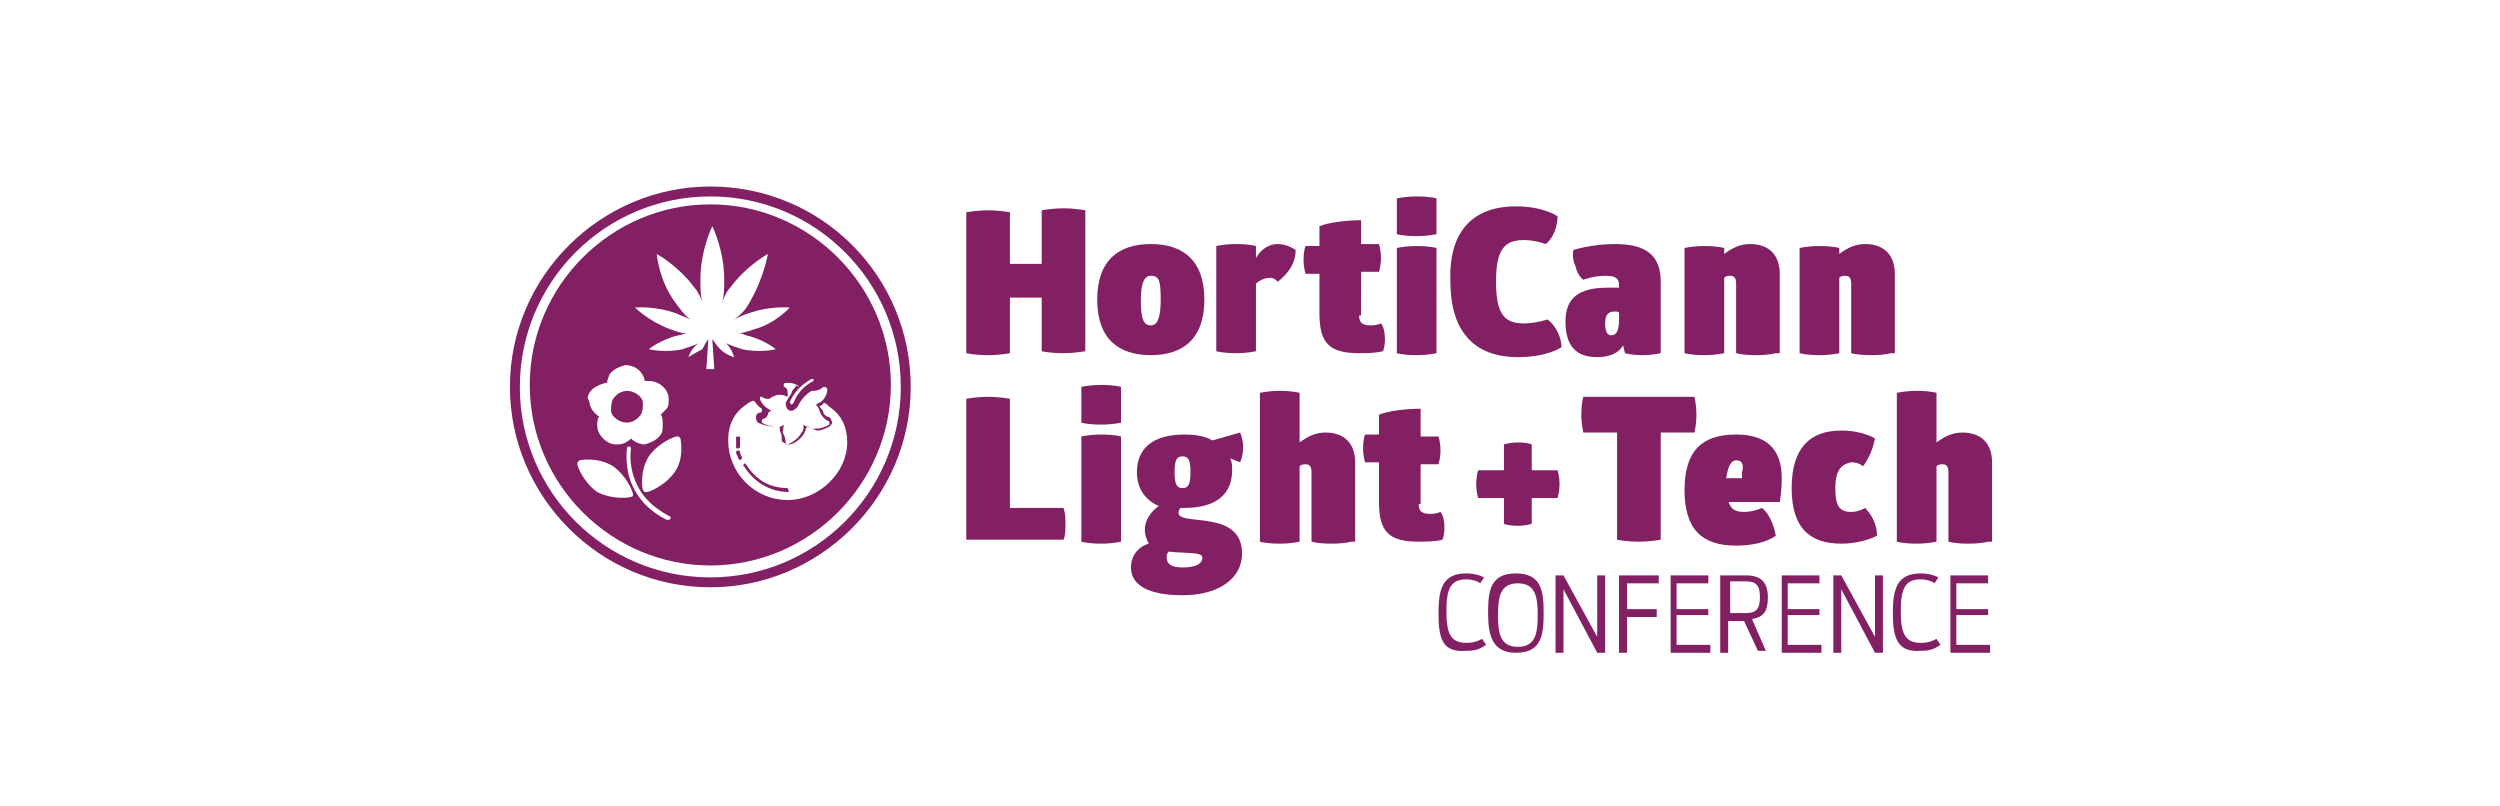 <?xml version="1.0" encoding="utf-8"?>
<!-- Generator: Adobe Illustrator 25.2.1, SVG Export Plug-In . SVG Version: 6.00 Build 0)  -->
<svg version="1.1" id="Layer_1" xmlns="http://www.w3.org/2000/svg" xmlns:xlink="http://www.w3.org/1999/xlink" x="0px" y="0px"
	 viewBox="0 0 126 40.6" style="enable-background:new 0 0 126 40.6;" xml:space="preserve">
<style type="text/css">
	.st0{fill:#832064;}
</style>
<g>
	<path class="st0" d="M52.5,10.6c0,0,0.5-0.1,1.1-0.1s1.1,0.1,1.1,0.1v7.1c0,0-0.5,0.1-1.1,0.1c-0.7,0-1.1-0.1-1.1-0.1V15h-1.6v2.8
		c0,0-0.5,0.1-1.1,0.1c-0.7,0-1.1-0.1-1.1-0.1v-7.1c0,0,0.5-0.1,1.1-0.1c0.6,0,1.1,0.1,1.1,0.1v2.6h1.6V10.6z"/>
	<path class="st0" d="M58,12.3c1.6,0,2.7,0.8,2.7,2.8c0,2-1.1,2.8-2.7,2.8c-1.6,0-2.7-0.8-2.7-2.8C55.3,13.1,56.4,12.3,58,12.3z
		 M58,13.9c-0.3,0-0.5,0.3-0.5,1.2s0.1,1.3,0.5,1.3c0.3,0,0.5-0.3,0.5-1.3S58.4,13.9,58,13.9z"/>
	<path class="st0" d="M64.4,12.3c0.3,0,0.6,0.1,0.9,0.3c0,0.7-0.4,1.2-0.9,1.6c-0.1-0.1-0.2-0.2-0.4-0.2c-0.2,0-0.5,0.1-0.7,0.3v3.4
		c0,0-0.4,0.1-1,0.1c-0.7,0-1-0.1-1-0.1v-5.3c0,0,0.4-0.1,1-0.1c0.7,0,1,0.1,1,0.1V13C63.6,12.5,64,12.3,64.4,12.3z"/>
	<path class="st0" d="M68.5,15.9c0,0.4,0.2,0.5,0.6,0.5c0.3,0,0.5-0.1,0.5-0.1s0.2,0.2,0.2,0.8c0,0.4-0.1,0.6-0.1,0.6
		c-0.4,0.1-0.8,0.1-1.2,0.1c-1.5,0-2-0.5-2-2v-2h-0.7c0,0-0.1-0.3-0.1-0.7c0-0.5,0.1-0.7,0.1-0.7h0.7v-1c0.5-0.2,1.4-0.3,2.1-0.3
		v1.2h0.9c0,0,0.1,0.3,0.1,0.7c0,0.4-0.1,0.7-0.1,0.7h-0.9V15.9z"/>
	<path class="st0" d="M72.4,11.8c0,0-0.4,0.1-1,0.1c-0.7,0-1-0.1-1-0.1v-1.8c0,0,0.4-0.1,1-0.1c0.7,0,1,0.1,1,0.1V11.8z M72.4,17.8
		c0,0-0.4,0.1-1,0.1c-0.7,0-1-0.1-1-0.1v-5.3c0,0,0.4-0.1,1-0.1c0.7,0,1,0.1,1,0.1V17.8z"/>
	<path class="st0" d="M76.4,10.4c1.4,0,2.1,0.5,2.1,0.5c0,0.5-0.2,1.1-0.6,1.4c0,0-0.5-0.2-1.1-0.2c-1,0-1.4,0.5-1.4,2.1
		s0.4,2.1,1.4,2.1c0.6,0,1.2-0.2,1.2-0.2c0.4,0.3,0.7,0.9,0.7,1.4c0,0-0.7,0.5-2.2,0.5c-2.2,0-3.4-1.3-3.4-3.8
		C73,11.7,74.2,10.4,76.4,10.4z"/>
	<path class="st0" d="M81.4,12.3c1.6,0,2.3,0.6,2.3,1.9v3.6c0,0-0.4,0.1-0.9,0.1c-0.6,0-0.9-0.1-0.9-0.1l-0.1-0.4
		c-0.2,0.4-0.7,0.6-1.3,0.6c-1.1,0-1.6-0.6-1.6-1.8c0-1.2,0.7-1.7,2.1-1.7c0.2,0,0.4,0,0.6,0v-0.1c0-0.4-0.2-0.5-0.7-0.5
		c-0.6,0-1.1,0.2-1.1,0.2s-0.3-0.2-0.4-0.7c-0.2-0.4-0.1-0.8-0.1-0.8S80.2,12.3,81.4,12.3z M81.4,15.7c-0.3,0-0.5,0.1-0.5,0.6
		c0,0.4,0.1,0.6,0.3,0.6c0.3,0,0.4-0.3,0.4-0.8v-0.3C81.6,15.7,81.5,15.7,81.4,15.7z"/>
	<path class="st0" d="M89.5,17.8c0,0-0.3,0.1-1,0.1c-0.7,0-1-0.1-1-0.1v-3.5c0-0.3-0.1-0.4-0.3-0.4c-0.1,0-0.2,0-0.3,0.1v3.8
		c0,0-0.4,0.1-1,0.1c-0.7,0-1-0.1-1-0.1v-5.3c0,0,0.4-0.1,1-0.1c0.7,0,1,0.1,1,0.1v0.3c0.4-0.3,0.8-0.5,1.3-0.5c1,0,1.5,0.6,1.5,1.5
		V17.8z"/>
	<path class="st0" d="M95.3,17.8c0,0-0.3,0.1-1,0.1c-0.7,0-1-0.1-1-0.1v-3.5c0-0.3-0.1-0.4-0.3-0.4c-0.1,0-0.2,0-0.3,0.1v3.8
		c0,0-0.4,0.1-1,0.1c-0.7,0-1-0.1-1-0.1v-5.3c0,0,0.4-0.1,1-0.1c0.7,0,1,0.1,1,0.1v0.3c0.4-0.3,0.8-0.5,1.3-0.5c1,0,1.5,0.6,1.5,1.5
		V17.8z"/>
	<path class="st0" d="M48.7,20.1c0,0,0.5-0.1,1.1-0.1c0.6,0,1.1,0.1,1.1,0.1v5.5h2.7c0.1,0.3,0.1,0.5,0.1,0.8c0,0.3,0,0.6-0.1,0.8
		h-4.9V20.1z"/>
	<path class="st0" d="M56.5,21.3c0,0-0.4,0.1-1,0.1c-0.7,0-1-0.1-1-0.1v-1.8c0,0,0.4-0.1,1-0.1c0.7,0,1,0.1,1,0.1V21.3z M56.5,27.3
		c0,0-0.4,0.1-1,0.1c-0.7,0-1-0.1-1-0.1V22c0,0,0.4-0.1,1-0.1c0.7,0,1,0.1,1,0.1V27.3z"/>
	<path class="st0" d="M62.5,21.8c0.2,0.4,0.2,1.1,0,1.5L62,23.1c0.1,0.2,0.1,0.4,0.1,0.6c0,1.2-0.8,1.9-2.4,1.9h-0.2
		c-0.1,0.1-0.1,0.2-0.1,0.3c0.2,0.6,3.2-0.2,3.2,2c0,1.2-1.1,2.1-3,2.1c-1.7,0-2.6-0.5-2.6-1.4c0-0.7,0.5-1.1,0.9-1.2
		c-0.1-0.2-0.2-0.4-0.2-0.7c0-0.5,0.3-0.9,0.7-1.2c-0.7-0.3-1.1-0.9-1.1-1.7c0-1.2,0.8-1.9,2.4-1.9c0.6,0,1.1,0.1,1.4,0.3L62.5,21.8
		z M58.9,27.8c-0.1,0.1-0.1,0.2-0.1,0.3c0,0.3,0.2,0.5,0.8,0.5c0.7,0,1-0.2,1-0.5C60.6,27.8,59.7,27.9,58.9,27.8z M59.6,23
		c-0.3,0-0.4,0.2-0.4,0.8c0,0.6,0.1,0.8,0.4,0.8c0.3,0,0.4-0.2,0.4-0.8C60,23.2,59.9,23,59.6,23z"/>
	<path class="st0" d="M68.1,27.3c0,0-0.3,0.1-1,0.1c-0.7,0-1-0.1-1-0.1v-3.5c0-0.3-0.1-0.4-0.3-0.4c-0.1,0-0.2,0-0.3,0.1v3.8
		c0,0-0.4,0.1-1,0.1c-0.7,0-1-0.1-1-0.1v-7.5c0,0,0.4-0.1,1-0.1c0.7,0,1,0.1,1,0.1v2.5c0.4-0.3,0.8-0.5,1.3-0.5c1,0,1.5,0.6,1.5,1.5
		V27.3z"/>
	<path class="st0" d="M71.5,25.4c0,0.4,0.2,0.5,0.6,0.5c0.3,0,0.5-0.1,0.5-0.1s0.2,0.2,0.2,0.8c0,0.4-0.1,0.6-0.1,0.6
		c-0.4,0.1-0.8,0.1-1.2,0.1c-1.5,0-2-0.5-2-2v-2h-0.7c0,0-0.1-0.3-0.1-0.7c0-0.5,0.1-0.7,0.1-0.7h0.7v-1c0.5-0.2,1.4-0.3,2.1-0.3V22
		h0.9c0,0,0.1,0.3,0.1,0.7c0,0.4-0.1,0.7-0.1,0.7h-0.9V25.4z"/>
	<path class="st0" d="M74.5,25.1c0,0-0.1-0.3-0.1-0.7s0.1-0.7,0.1-0.7h1.3v-1.3c0,0,0.3-0.1,0.7-0.1c0.5,0,0.7,0.1,0.7,0.1v1.3h1.3
		c0,0,0.1,0.3,0.1,0.7s-0.1,0.7-0.1,0.7h-1.3v1.3c0,0-0.3,0.1-0.7,0.1c-0.5,0-0.7-0.1-0.7-0.1v-1.3H74.5z"/>
	<path class="st0" d="M85.4,20c0,0,0.1,0.4,0.1,0.9c0,0.5-0.1,0.9-0.1,0.9h-1.7v5.4c0,0-0.5,0.1-1.1,0.1c-0.7,0-1.1-0.1-1.1-0.1
		v-5.4h-1.7c0,0-0.1-0.4-0.1-0.9c0-0.6,0.1-0.9,0.1-0.9H85.4z"/>
	<path class="st0" d="M87.1,25.2c0.1,0.5,0.4,0.6,0.8,0.6c0.5,0,0.9-0.2,0.9-0.2c0.3,0.2,0.6,0.8,0.7,1.4c0,0-0.6,0.5-2,0.5
		c-1.7,0-2.6-0.8-2.6-2.8c0-2,0.9-2.8,2.6-2.8c1.5,0,2.3,0.7,2.3,2.2c0,0.7-0.1,1.2-0.1,1.2H87.1z M87.5,23.2
		c-0.2,0-0.4,0.2-0.5,0.9h0.8c0-0.1,0-0.2,0-0.3C87.9,23.4,87.8,23.2,87.5,23.2z"/>
	<path class="st0" d="M92.5,24.6c0,0.9,0.2,1.2,0.8,1.2c0.4,0,0.7-0.2,0.7-0.2c0.3,0.3,0.6,0.8,0.6,1.4c0,0-0.7,0.4-1.8,0.4
		c-1.6,0-2.5-0.8-2.5-2.8c0-2,0.9-2.9,2.5-2.9c1.1,0,1.7,0.4,1.7,0.4c-0.1,0.5-0.3,1-0.6,1.4c0,0-0.2-0.2-0.6-0.2
		C92.8,23.4,92.5,23.7,92.5,24.6z"/>
	<path class="st0" d="M100.2,27.3c0,0-0.3,0.1-1,0.1c-0.7,0-1-0.1-1-0.1v-3.5c0-0.3-0.1-0.4-0.3-0.4c-0.1,0-0.2,0-0.3,0.1v3.8
		c0,0-0.4,0.1-1,0.1c-0.7,0-1-0.1-1-0.1v-7.5c0,0,0.4-0.1,1-0.1c0.7,0,1,0.1,1,0.1v2.5c0.4-0.3,0.8-0.5,1.3-0.5c1,0,1.5,0.6,1.5,1.5
		V27.3z"/>
</g>
<g>
	<path class="st0" d="M72.5,30.9c0-1.2,0.2-2,1.4-2c0.4,0,0.7,0.1,0.9,0.2l-0.2,0.3c-0.1-0.1-0.4-0.2-0.7-0.2c-0.8,0-1,0.5-1,1.6
		c0,1.1,0.2,1.6,1,1.6c0.4,0,0.6-0.1,0.8-0.2l0.2,0.3c-0.3,0.2-0.5,0.3-1,0.3C72.7,32.9,72.5,32.2,72.5,30.9z"/>
	<path class="st0" d="M75,30.9c0-1.1,0.1-2,1.4-2c1.3,0,1.4,0.9,1.4,2c0,1.1-0.1,2-1.4,2C75.2,32.9,75,32,75,30.9z M77.5,31
		c0-0.9-0.1-1.6-1-1.6c-0.9,0-1,0.7-1,1.6c0,0.9,0.1,1.6,1,1.6C77.4,32.6,77.5,31.9,77.5,31z"/>
	<path class="st0" d="M78.4,29h0.4l1.7,3.1V29h0.4v3.9h-0.4l-1.7-3.2v3.2h-0.4V29z"/>
	<path class="st0" d="M81.6,29h2v0.4H82v1.3h1.5v0.4H82v1.8h-0.4V29z"/>
	<path class="st0" d="M84.1,29h2v0.4h-1.6v1.3h1.6V31h-1.6v1.5h1.7v0.4h-2V29z"/>
	<path class="st0" d="M87.9,31.3h-0.8v1.6h-0.4V29H88c0.8,0,1.1,0.4,1.1,1.1c0,0.7-0.2,1-0.8,1.1l0.7,1.6h-0.4L87.9,31.3z M88,30.9
		c0.5,0,0.7-0.2,0.7-0.8c0-0.6-0.2-0.8-0.7-0.8h-0.8v1.6H88z"/>
	<path class="st0" d="M89.7,29h2v0.4h-1.6v1.3h1.6V31h-1.6v1.5h1.7v0.4h-2V29z"/>
	<path class="st0" d="M92.4,29h0.4l1.7,3.1V29h0.4v3.9h-0.4l-1.7-3.2v3.2h-0.4V29z"/>
	<path class="st0" d="M95.4,30.9c0-1.2,0.2-2,1.4-2c0.4,0,0.7,0.1,0.9,0.2l-0.2,0.3c-0.1-0.1-0.4-0.2-0.7-0.2c-0.8,0-1,0.5-1,1.6
		s0.2,1.6,1,1.6c0.4,0,0.6-0.1,0.8-0.2l0.2,0.3c-0.3,0.2-0.5,0.3-1,0.3C95.6,32.9,95.4,32.1,95.4,30.9z"/>
	<path class="st0" d="M98.2,29h2v0.4h-1.6v1.3h1.6V31h-1.6v1.5h1.7v0.4h-2V29z"/>
</g>
<g>
	<path class="st0" d="M35.8,9.4c-5.5,0-10.1,4.5-10.1,10.1c0,5.5,4.5,10.1,10.1,10.1c5.5,0,10.1-4.5,10.1-10.1
		C45.9,13.9,41.4,9.4,35.8,9.4z M35.8,29.1c-5.3,0-9.6-4.3-9.6-9.6c0-5.3,4.3-9.6,9.6-9.6s9.6,4.3,9.6,9.6
		C45.4,24.8,41.1,29.1,35.8,29.1z"/>
	<path class="st0" d="M31.2,21.2c0.4,0.2,0.8,0.1,1.1-0.3c0,0,0,0,0,0c0.1-0.2,0.1-0.4,0.1-0.6c0-0.2-0.2-0.4-0.4-0.5
		c-0.4-0.2-0.8-0.1-1.1,0.3c-0.1,0.2-0.1,0.4-0.1,0.6S31,21.1,31.2,21.2z"/>
	<path class="st0" d="M37.3,22.8c0-0.1-0.1-0.1-0.1-0.1c-0.1,0-0.1,0.1-0.1,0.1c0,0.1,0.1,0.2,0.1,0.3c0,0,0.1,0.1,0.1,0.1
		c0,0,0,0,0,0c0,0,0.1-0.1,0.1-0.1C37.4,23,37.3,22.9,37.3,22.8z"/>
	<path class="st0" d="M37.2,22.6c0.1,0,0.1-0.1,0.1-0.1c0-0.1,0-0.2,0-0.4c0-0.1,0-0.1-0.1-0.1c-0.1,0-0.1,0-0.1,0.1
		c0,0.1,0,0.3,0,0.4C37.1,22.6,37.1,22.6,37.2,22.6C37.2,22.6,37.2,22.6,37.2,22.6z"/>
	<path class="st0" d="M35.8,10.3c-5,0-9.1,4.1-9.1,9.1c0,5,4.1,9.1,9.1,9.1c5,0,9.1-4.1,9.1-9.1C44.9,14.4,40.8,10.3,35.8,10.3z
		 M40.9,19.1C40.9,19.1,40.9,19.1,40.9,19.1c0.1,0,0.1,0,0.1,0c0,0,0,0.1,0,0.1c-0.8,0.4-1,1.1-1,1.1c0,0-0.1,0.1-0.1,0.1
		c0,0,0,0,0,0c0,0-0.1-0.1-0.1-0.1C39.8,20.3,40,19.6,40.9,19.1z M40.1,19.5c-0.1,0.1-0.2,0.2-0.2,0.3c-0.2,0.3-0.3,0.5-0.3,0.5
		c0,0.1,0,0.3,0.2,0.4c0,0,0.1,0,0.1,0c0.1,0,0.2-0.1,0.3-0.2c0,0,0.2-0.5,0.7-0.8c0,0,0,0,0,0c0,0,0,0,0.1,0c0,0,0,0,0,0
		c0.3,0,0.5-0.2,0.5-0.2c0,0,0,0,0.1,0c0,0,0,0,0,0c0,0,0.1,0.1,0.1,0.1c0,0.3-0.2,0.6-0.4,0.7c-0.1,0-0.1,0.1-0.2,0.1
		c0.2,0.1,0.2,0.4,0.3,0.5c0.1,0.2,0.3,0.3,0.3,0.3c0,0,0.1,0,0.1,0.1c0,0,0,0.1,0,0.1c-0.2,0.1-0.4,0.2-0.6,0.2c-0.1,0-0.2,0-0.3,0
		c-0.2-0.1-0.3-0.1-0.4-0.2c0,0.2,0,0.3-0.1,0.4c-0.2,0.4-0.7,0.6-0.7,0.6c0,0,0,0,0,0c0,0,0,0-0.1,0c0,0,0,0,0-0.1
		c0,0,0-0.2-0.1-0.4c-0.1-0.1,0-0.3,0-0.5c-0.1,0.1-0.2,0.1-0.2,0.1c-0.1,0-0.2,0-0.2,0c-0.4,0-0.7-0.2-0.7-0.2c0,0,0-0.1,0-0.1
		c0,0,0-0.1,0.1-0.1c0,0,0.1,0,0.2-0.2c0-0.1,0.1-0.2,0.2-0.2c-0.5-0.2-0.6-0.6-0.6-0.6c0,0,0-0.1,0-0.1c0,0,0,0,0.1,0c0,0,0,0,0,0
		c0,0,0.1,0.1,0.3,0.1c0.1,0,0.1,0,0.2-0.1c0.1,0,0.2-0.1,0.3-0.1c0.2,0,0.3,0,0.5,0.1c0,0,0-0.1,0-0.2c0-0.2-0.1-0.3-0.2-0.3
		c0,0,0-0.1,0-0.1c0,0,0-0.1,0.1-0.1c0.1,0,0.1,0,0.2,0c0.2,0,0.4,0.1,0.5,0.2C40,19.4,40.1,19.4,40.1,19.5z M29.7,19.8
		c0.2-0.3,0.5-0.4,0.8-0.5c0,0,0,0,0.1,0c0-0.2,0.1-0.3,0.1-0.4c0.2-0.3,0.5-0.4,0.8-0.5c0.5,0,0.9,0.3,1,0.8c0.1,0,0.1,0,0.2,0
		c0.5,0,1,0.4,1,0.9c0,0.2,0,0.4-0.1,0.5c0,0,0,0,0,0c-0.1,0.1-0.2,0.2-0.3,0.3c0.1,0.1,0.1,0.3,0.1,0.5c0,0.2,0,0.4-0.1,0.5
		c-0.2,0.3-0.5,0.4-0.8,0.5c-0.2,0-0.5-0.1-0.7-0.3c-0.2,0.2-0.4,0.3-0.7,0.3c-0.3,0-0.5-0.1-0.7-0.3c-0.2-0.2-0.3-0.4-0.3-0.7
		c0-0.1,0-0.3,0.1-0.4c-0.3-0.2-0.5-0.5-0.5-0.8C29.6,20.1,29.6,20,29.7,19.8z M31.9,25C31.8,25,31.8,25,31.9,25
		c-0.1,0.1-1,0.2-1.8-0.2c-0.7-0.5-1-1.3-1-1.4c0-0.1,0-0.1,0.1-0.2c0,0,0.9-0.2,1.7,0.3c0.7,0.5,1,1.3,1,1.4
		C31.9,24.9,31.9,24.9,31.9,25z M33.8,26.1C33.8,26.1,33.8,26.1,33.8,26.1c0,0.1-0.1,0.1-0.2,0.1c-1.2-0.6-1.7-1.5-1.9-2.2
		c-0.2-0.8-0.1-1.4-0.1-1.4c0-0.1,0.1-0.1,0.1-0.1c0.1,0,0.1,0.1,0.1,0.1c0,0-0.1,0.6,0.1,1.3c0.3,1,0.9,1.6,1.8,2.1
		C33.8,26,33.8,26.1,33.8,26.1z M34,23.8C34,23.8,34,23.8,34,23.8c-0.5,0.7-1.3,1-1.4,1c0,0-0.1,0-0.1,0c0,0,0,0-0.1-0.1
		c0,0-0.2-0.9,0.3-1.7c0.5-0.7,1.3-1,1.4-1c0,0,0.1,0,0.1,0c0,0,0,0,0.1,0.1C34.3,22.2,34.5,23.1,34,23.8z M36,18.6h-0.4l0.1-1.5
		c-0.1,0.1-0.2,0.3-0.3,0.5C35,17.8,34.7,18,34.7,18s0.1-0.4,0.5-0.7c0,0,0,0,0,0c-0.2,0.1-0.5,0.2-0.8,0.3c-0.9,0.2-1.7,0-1.7,0
		s0.6-0.5,1.5-0.7c0.1,0,0.3-0.1,0.4-0.1c-0.3,0-0.5-0.1-0.8-0.2c-1.1-0.4-1.8-1.1-1.8-1.1s1-0.1,2.1,0.3c0.2,0.1,0.5,0.2,0.7,0.3
		c-0.3-0.2-0.5-0.5-0.8-0.9c-0.8-1.1-0.9-2.4-0.9-2.4s1.1,0.6,1.9,1.7c0.2,0.2,0.3,0.5,0.4,0.7c-0.1-0.3-0.1-0.7-0.1-1.1
		c0-1.5,0.6-2.7,0.6-2.7s0.6,1.2,0.6,2.7c0,0.4,0,0.8-0.1,1.1c0.1-0.2,0.2-0.5,0.4-0.7c0.8-1.1,1.9-1.7,1.9-1.7s-0.2,1.2-0.9,2.4
		c-0.2,0.4-0.5,0.7-0.8,0.9c0.2-0.1,0.4-0.2,0.7-0.3c1.1-0.4,2.1-0.3,2.1-0.3s-0.7,0.8-1.8,1.1c-0.3,0.1-0.6,0.2-0.8,0.2
		c0.1,0,0.2,0,0.4,0.1c0.9,0.2,1.5,0.7,1.5,0.7s-0.8,0.2-1.7,0c-0.3-0.1-0.6-0.2-0.8-0.3c0,0,0,0,0,0C36.9,17.6,37,18,37,18
		s-0.4-0.1-0.7-0.4c-0.2-0.2-0.3-0.4-0.4-0.5L36,18.6z M39.7,25.2c-1.7,0-3-1.4-3-3c0-0.8,0.3-1.4,0.9-1.8c0.1-0.1,0.3-0.2,0.4-0.2
		c0.1,0.1,0.2,0.3,0.4,0.4c0,0,0,0.1,0,0.1c0,0.1-0.1,0.1-0.1,0.1c-0.1,0-0.2,0.1-0.2,0.2c0,0.1,0,0.2,0.1,0.3c0,0,0.4,0.2,0.8,0.2
		c0.1,0,0.2,0,0.3,0c0,0.1,0,0.2,0,0.2c0.1,0.2,0.1,0.3,0.1,0.4c0,0.1,0,0.2,0.1,0.2c0,0,0.1,0.1,0.2,0.1c0,0,0.1,0,0.1,0
		c0.1,0,0.6-0.2,0.8-0.7c0-0.1,0-0.1,0.1-0.2c0.1,0,0.1,0.1,0.2,0.1c0.1,0,0.2,0.1,0.3,0.1c0.2,0,0.4-0.1,0.6-0.2
		c0.1-0.1,0.2-0.2,0.1-0.3c0-0.1-0.1-0.2-0.2-0.2c0,0-0.2-0.1-0.2-0.2c0-0.1-0.1-0.2-0.2-0.3c0,0,0,0,0,0c0.1-0.1,0.2-0.1,0.2-0.2
		c0.1,0,0.2,0.1,0.3,0.2c0.6,0.4,0.9,1,0.9,1.8C42.7,23.8,41.3,25.2,39.7,25.2z"/>
	<path class="st0" d="M39.7,24.6c-0.9,0-1.6-0.4-2.1-1.2c0,0-0.1-0.1-0.1,0c0,0-0.1,0.1,0,0.1c0.5,0.8,1.3,1.3,2.3,1.3
		C39.7,24.8,39.8,24.8,39.7,24.6C39.8,24.7,39.7,24.6,39.7,24.6z"/>
</g>
</svg>
